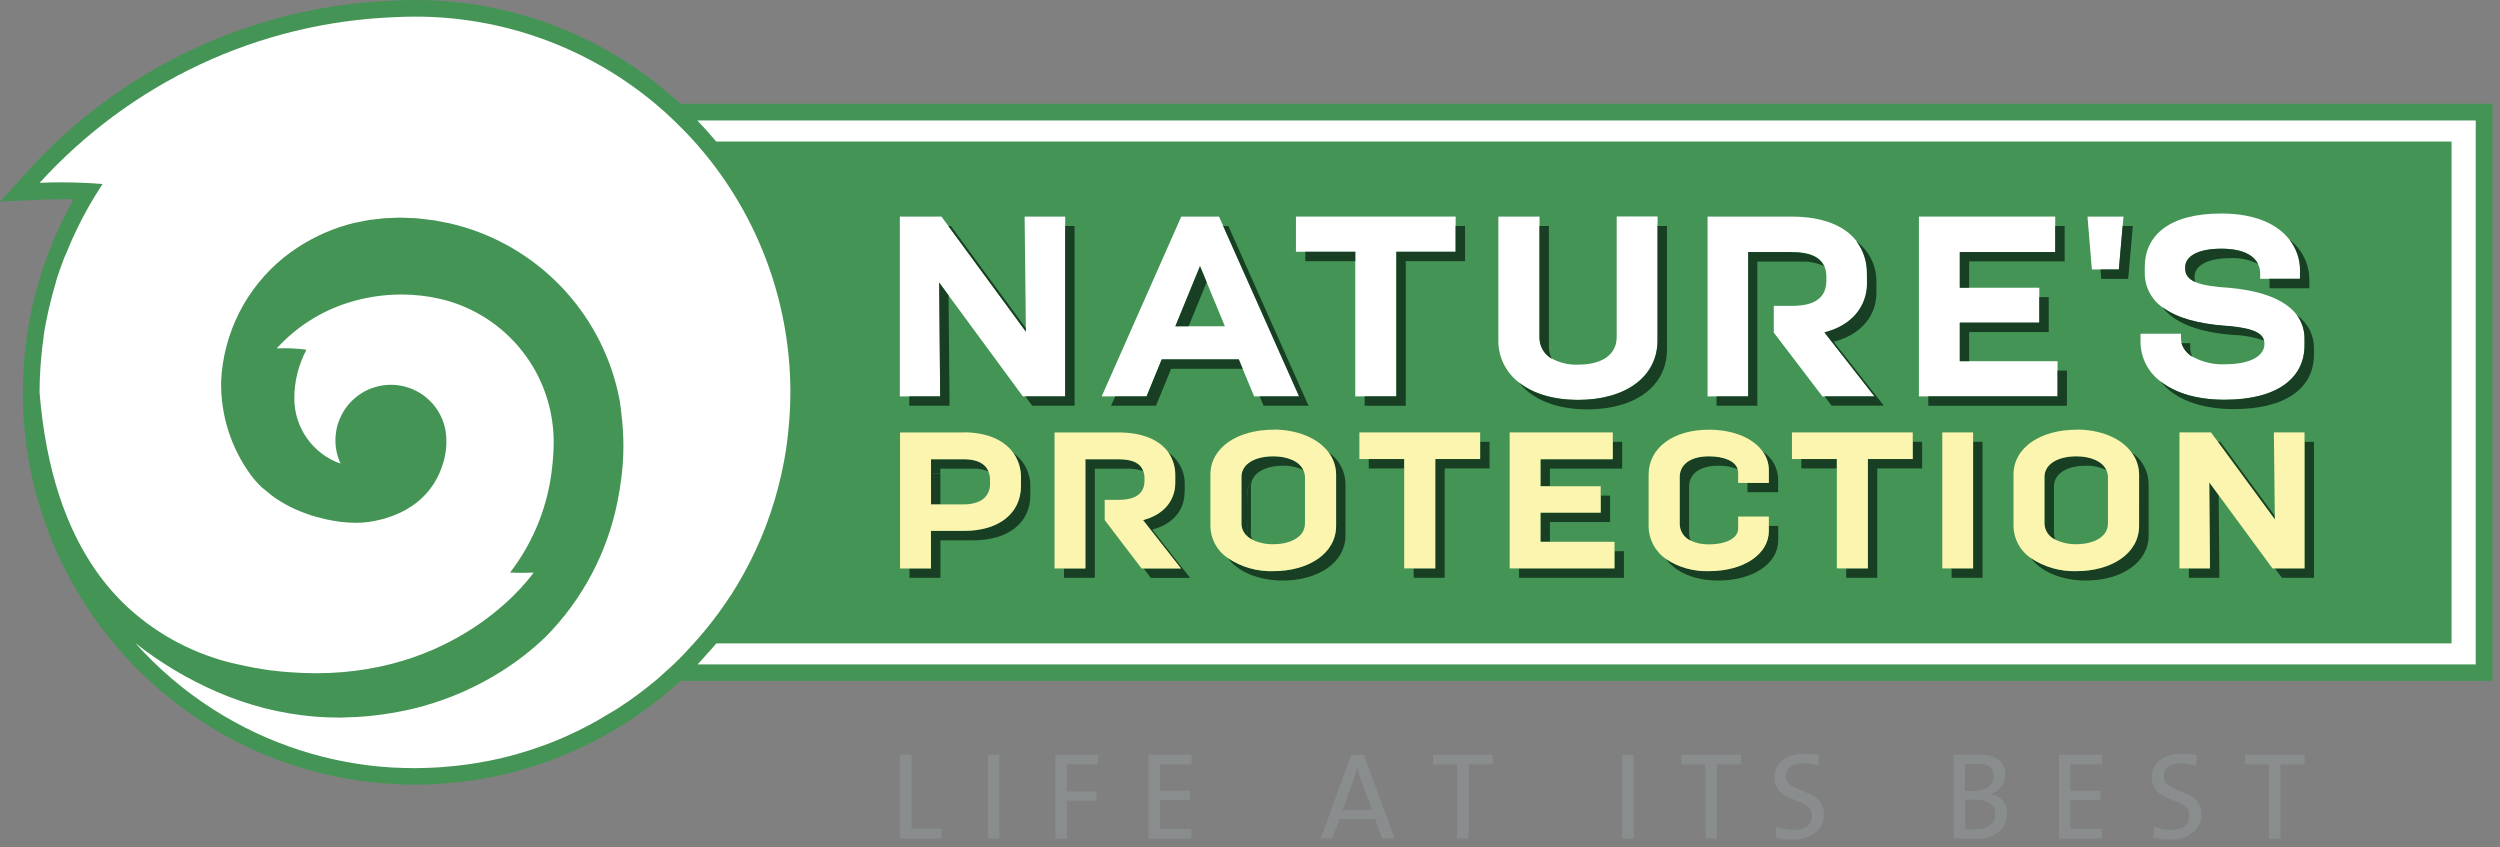 <svg xmlns="http://www.w3.org/2000/svg" fill="none" viewBox="0 0 236 80" height="80" width="236">
<rect x="0" y="0" width="236" height="80" fill="#808080" stroke="none"/>
<g clip-path="url(#clip0_202_4801)">
<path fill="#449555" d="M233.715 9.794H64.22C57.4 3.491 48.455 -0.007 39.171 1.02882e-05H39.124C38.501 1.02882e-05 37.857 0.017 37.207 0.053C30.645 0.294 24.198 1.848 18.248 4.624C12.297 7.4 6.963 11.342 2.561 16.216L0 19.031L3.802 18.852C4.465 18.818 5.129 18.805 5.812 18.805C6.187 18.805 6.562 18.805 6.94 18.805C6.86 18.941 6.797 19.087 6.721 19.223C6.565 19.509 6.419 19.797 6.27 20.083C6 20.596 5.747 21.117 5.51 21.646C5.334 22.021 5.178 22.396 5.003 22.778C4.876 23.08 4.76 23.389 4.641 23.697C4.498 24.062 4.362 24.434 4.233 24.806C4.13 25.098 4.027 25.39 3.934 25.689C3.788 26.145 3.652 26.602 3.526 27.063C3.463 27.282 3.397 27.491 3.341 27.71C3.168 28.374 3.013 29.05 2.876 29.738C2.836 29.944 2.803 30.153 2.767 30.358C2.67 30.869 2.587 31.384 2.515 31.902C2.481 32.144 2.451 32.39 2.422 32.635C2.362 33.143 2.312 33.657 2.272 34.172C2.256 34.394 2.236 34.61 2.223 34.836C2.179 35.563 2.153 36.289 2.153 37.026V37.136C2.168 46.219 5.533 54.978 11.604 61.732L11.654 61.789C12.156 62.344 12.672 62.883 13.203 63.405C13.346 63.548 13.492 63.684 13.641 63.823C14.022 64.189 14.414 64.547 14.809 64.892C14.931 65.002 15.047 65.118 15.17 65.224C15.293 65.33 15.339 65.353 15.425 65.423C15.953 65.868 16.497 66.306 17.051 66.721L17.698 67.179C18.103 67.471 18.511 67.753 18.929 68.025C19.174 68.189 19.423 68.348 19.675 68.503C20.249 68.862 20.829 69.207 21.42 69.532C21.549 69.602 21.679 69.665 21.808 69.738C22.405 70.07 23.012 70.352 23.623 70.637L23.895 70.777C24.021 70.83 24.147 70.879 24.273 70.936C24.644 71.099 25.022 71.268 25.397 71.407L25.928 71.616C26.416 71.802 26.923 71.981 27.411 72.147L27.633 72.224C30.415 73.139 33.296 73.72 36.215 73.953C37.184 74.032 38.159 74.072 39.128 74.072H39.171C39.894 74.072 40.614 74.046 41.327 74.006L41.99 73.953C42.481 73.916 42.986 73.87 43.463 73.813C43.722 73.784 43.984 73.75 44.243 73.714C44.694 73.654 45.142 73.578 45.59 73.501C45.858 73.455 46.127 73.412 46.389 73.359C46.854 73.266 47.318 73.156 47.779 73.05C48.24 72.944 48.745 72.808 49.216 72.672C49.564 72.576 49.909 72.479 50.251 72.373C50.659 72.244 51.06 72.104 51.461 71.958L52.095 71.736C52.54 71.57 52.984 71.404 53.422 71.208L53.754 71.062C57.606 69.412 61.149 67.117 64.23 64.275H235.29V9.794H233.715Z"></path>
<path fill="white" d="M91.557 11.371H65.824C66.441 12.011 67.038 12.672 67.609 13.362H231.428V60.737H67.622C67.324 61.095 67.008 61.437 66.7 61.785L66.491 62.018C66.279 62.25 66.07 62.489 65.854 62.718H233.71V11.371H91.557Z"></path>
<path fill="white" d="M88.874 20.445H84.945V37.418H85.834H88.751L88.658 26.674L89.543 27.882L96.556 37.418H96.788H100.553V21.334V20.445H96.725L96.842 30.982L96.845 31.308L89.523 21.334L88.874 20.445Z"></path>
<path fill="white" d="M115.076 20.448H111.511L104 37.418H108.236L109.666 33.926H116.938L117.306 34.812L118.391 37.418H122.634L115.469 21.334L115.076 20.448ZM113.282 25.124L113.909 26.645L115.631 30.8H110.957L113.282 25.124Z"></path>
<path fill="white" d="M127.937 37.418H128.823H131.816V23.767H137.412V21.334V20.445H122.338V23.767H123.224H127.937V24.653V37.418Z"></path>
<path fill="white" d="M145.325 20.448H141.444V32.131C141.436 32.902 141.608 33.664 141.948 34.355C142.288 35.047 142.786 35.649 143.401 36.114C144.728 37.152 146.642 37.743 148.961 37.743C153.466 37.743 156.472 35.563 156.472 32.117V20.435H152.616V31.802C152.616 33.502 151.214 34.424 148.968 34.424C148.108 34.457 147.254 34.26 146.496 33.853C146.133 33.65 145.833 33.352 145.628 32.99C145.422 32.629 145.321 32.218 145.332 31.802V20.448H145.325Z"></path>
<path fill="white" d="M176.243 26.727V25.855C176.274 24.736 175.923 23.64 175.247 22.748C174.086 21.258 171.97 20.448 169.156 20.448H161.195V37.418H165.047V23.794H169.167C170.756 23.794 171.79 24.195 172.209 25.098C172.348 25.428 172.417 25.785 172.411 26.143V26.475C172.411 28.135 171.273 28.875 169.167 28.875H167.445V31.397L172.046 37.434H176.965L172.245 31.397C174.856 30.733 176.266 28.925 176.266 26.751"></path>
<path fill="white" d="M194.013 23.793V21.334V20.445H181.145V37.418H182.03H194.232V34.982V34.096H185.885H185.003V30.458H192.51V28.048V27.162H185.885H185.003V23.793H194.013Z"></path>
<path fill="white" d="M200.021 25.44L200.379 21.334L200.459 20.445H197.059L197.473 25.44H198.286H200.021Z"></path>
<path fill="white" d="M202.066 31.503V32.28C202.069 33.005 202.241 33.719 202.569 34.366C202.896 35.013 203.371 35.574 203.954 36.004C205.308 37.073 207.338 37.736 209.988 37.736C215.008 37.736 217.548 35.672 217.548 32.592V32.011C217.562 31.207 217.316 30.42 216.845 29.768C215.594 28.055 212.894 27.378 210.357 27.162C209.099 27.083 207.984 26.953 207.231 26.618C206.647 26.356 206.283 25.974 206.283 25.37V25.224C206.283 24.252 207.374 23.478 209.7 23.478C211.69 23.478 212.752 24.099 213.153 24.919C213.292 25.193 213.363 25.497 213.359 25.805V26.316H217.114V25.513C217.118 24.463 216.767 23.443 216.118 22.619C214.997 21.162 212.894 20.156 209.683 20.156C204.69 20.156 202.465 22.293 202.465 25.201V25.685C202.448 26.332 202.59 26.973 202.88 27.552C203.169 28.131 203.596 28.63 204.124 29.004C205.523 30.066 207.633 30.558 209.789 30.74C211.946 30.923 213.521 31.198 213.727 32.147C213.745 32.206 213.757 32.266 213.763 32.327V32.473C213.763 33.588 212.48 34.388 210.005 34.388C208.954 34.431 207.911 34.185 206.99 33.677C206.488 33.4 206.113 32.938 205.944 32.39C205.909 32.267 205.891 32.139 205.888 32.011V31.503H202.066Z"></path>
<path fill="white" d="M68.971 56.23C69.864 54.841 70.661 53.393 71.356 51.895C72.051 50.39 72.639 48.837 73.114 47.248L73.154 47.119C73.359 46.416 73.545 45.699 73.714 44.975C73.738 44.856 73.767 44.736 73.794 44.617C73.963 43.85 74.109 43.073 74.225 42.293C74.225 42.224 74.225 42.154 74.252 42.088C74.348 41.391 74.428 40.69 74.481 39.983C74.501 39.788 74.517 39.592 74.527 39.396C74.58 38.619 74.613 37.833 74.613 37.039C74.611 28.298 71.382 19.865 65.547 13.359C64.93 12.672 64.28 12.015 63.613 11.367C63.334 11.102 63.056 10.836 62.767 10.577C62.479 10.319 62.167 10.046 61.858 9.791C55.494 4.469 47.46 1.558 39.165 1.57H39.115C38.508 1.57 37.901 1.59 37.294 1.62C30.901 1.86 24.623 3.386 18.833 6.107C13.121 8.798 7.993 12.587 3.742 17.259C4.443 17.227 5.138 17.212 5.826 17.212C6.519 17.212 7.209 17.229 7.902 17.259C8.493 17.285 9.083 17.322 9.684 17.371C9.246 18.035 8.838 18.699 8.44 19.386C8.393 19.472 8.34 19.559 8.294 19.645C7.515 21.029 6.83 22.464 6.244 23.939L6.064 24.328C5.779 25.071 5.511 25.821 5.282 26.585V26.618C5.059 27.348 4.864 28.091 4.688 28.842L4.568 29.346C4.399 30.116 4.237 30.893 4.127 31.669C4.126 31.688 4.126 31.707 4.127 31.726C4.014 32.486 3.931 33.249 3.868 34.023C3.852 34.222 3.835 34.421 3.822 34.617C3.769 35.413 3.732 36.216 3.732 37.026C4.339 44.497 6.303 49.924 9.04 53.847C9.954 55.163 11.012 56.373 12.195 57.454C15.044 60.031 18.509 61.828 22.256 62.672C22.86 62.814 23.467 62.937 24.074 63.047L24.23 63.073C24.665 63.153 25.099 63.219 25.537 63.279L25.677 63.299H25.716C26.187 63.355 26.658 63.408 27.136 63.442C28.056 63.517 28.946 63.554 29.806 63.554C43.912 63.554 50.374 54.049 50.374 54.049C50.042 54.066 49.674 54.072 49.325 54.072C48.977 54.072 48.539 54.072 48.151 54.049C50.388 51.143 51.766 47.669 52.132 44.019C52.218 43.261 52.264 42.499 52.268 41.736C52.27 38.613 51.219 35.581 49.286 33.13C47.352 30.678 44.649 28.951 41.613 28.228C40.396 27.944 39.15 27.801 37.901 27.803C36.194 27.802 34.497 28.061 32.868 28.573C30.278 29.39 27.95 30.878 26.121 32.887C26.353 32.887 26.589 32.871 26.824 32.871C27.529 32.872 28.233 32.92 28.931 33.014C28.176 34.43 27.782 36.011 27.783 37.617C27.784 38.968 28.205 40.286 28.987 41.388C29.769 42.489 30.874 43.321 32.148 43.767C31.835 43.089 31.67 42.352 31.665 41.605C31.659 40.858 31.813 40.119 32.117 39.436C32.42 38.754 32.866 38.144 33.424 37.648C33.982 37.152 34.64 36.781 35.353 36.56C36.066 36.339 36.818 36.273 37.559 36.367C38.299 36.461 39.011 36.712 39.647 37.103C40.283 37.494 40.828 38.017 41.245 38.636C41.663 39.256 41.943 39.957 42.067 40.694C42.225 41.769 42.125 42.867 41.775 43.896C40.614 47.494 37.493 48.875 34.809 49.273C34.406 49.329 33.999 49.355 33.592 49.353H33.575C33.147 49.351 32.72 49.325 32.294 49.276C32.165 49.276 32.029 49.237 31.896 49.22C31.565 49.174 31.233 49.124 30.901 49.051C30.722 49.014 30.546 48.968 30.367 48.921C30.055 48.848 29.747 48.765 29.438 48.669C29.242 48.606 29.053 48.536 28.854 48.467C28.556 48.36 28.261 48.238 27.962 48.111C27.77 48.025 27.574 47.939 27.385 47.839C27.093 47.693 26.811 47.534 26.529 47.361C26.353 47.255 26.174 47.149 25.998 47.029C25.707 46.824 25.426 46.602 25.159 46.366C25.023 46.253 24.877 46.147 24.744 46.034C24.354 45.67 23.998 45.271 23.679 44.842C21.802 42.278 20.816 39.169 20.873 35.991C20.978 33.736 21.56 31.528 22.58 29.515C23.6 27.501 25.035 25.726 26.791 24.308C28.386 23.035 30.195 22.055 32.132 21.414C32.59 21.261 33.057 21.135 33.529 21.022C33.694 20.982 33.86 20.959 34.043 20.923C34.345 20.863 34.647 20.797 34.955 20.75C35.144 20.72 35.34 20.707 35.529 20.687C35.821 20.654 36.113 20.614 36.405 20.594C36.604 20.594 36.803 20.594 36.998 20.574C37.194 20.554 37.493 20.548 37.742 20.548H37.861C38.136 20.548 38.415 20.567 38.69 20.581C38.966 20.594 39.151 20.581 39.374 20.611C39.666 20.634 39.954 20.674 40.246 20.71C40.458 20.737 40.671 20.753 40.88 20.787C41.211 20.836 41.513 20.899 41.828 20.962C42.004 20.999 42.187 21.026 42.359 21.062C42.847 21.175 43.331 21.301 43.806 21.44C47.5 22.555 50.819 24.658 53.406 27.523C55.991 30.389 57.745 33.906 58.478 37.697C58.571 38.181 58.614 38.666 58.67 39.15C58.909 41.096 58.909 43.063 58.67 45.008C58.574 45.808 58.445 46.598 58.282 47.388C57.313 52.213 54.95 56.648 51.485 60.143C50.207 61.365 48.807 62.453 47.309 63.392C45.038 64.822 42.573 65.917 39.991 66.644C39.231 66.86 38.465 67.033 37.692 67.182C37.459 67.229 37.224 67.265 36.992 67.305C36.434 67.401 35.871 67.481 35.313 67.544C35.058 67.574 34.802 67.6 34.547 67.62C33.93 67.677 33.31 67.71 32.693 67.72C32.523 67.72 32.361 67.74 32.178 67.74H32.032C31.25 67.74 30.47 67.71 29.687 67.647C26.521 67.377 23.421 66.592 20.508 65.323C17.741 64.126 15.142 62.573 12.775 60.704C13.841 61.895 14.984 63.014 16.199 64.052C17.453 65.128 18.783 66.111 20.18 66.993C20.182 66.997 20.184 67 20.188 67.003C20.191 67.006 20.195 67.008 20.2 67.01C25.288 70.246 31.121 72.123 37.141 72.463H37.3C37.907 72.496 38.514 72.512 39.125 72.512H39.171C39.885 72.512 40.591 72.483 41.298 72.443C41.503 72.443 41.709 72.409 41.915 72.396C42.422 72.356 42.93 72.31 43.424 72.25L44.087 72.167C44.628 72.091 45.166 72.005 45.696 71.902C45.846 71.879 45.992 71.855 46.134 71.825C46.822 71.69 47.502 71.534 48.175 71.357L48.413 71.291C49.004 71.128 49.584 70.959 50.158 70.77C50.317 70.717 50.49 70.664 50.636 70.607C51.16 70.428 51.678 70.238 52.188 70.037L52.583 69.88C53.877 69.342 55.137 68.727 56.358 68.038L56.478 67.969C57.048 67.637 57.606 67.305 58.156 66.973L58.372 66.837C59.581 66.053 60.742 65.198 61.848 64.275C62.154 64.022 62.446 63.754 62.741 63.485C63.036 63.216 63.325 62.967 63.61 62.698C64.273 62.064 64.904 61.401 65.517 60.707C66.786 59.305 67.94 57.804 68.967 56.216L68.971 56.23Z"></path>
<path fill="#183F23" d="M88.752 37.418H85.836V38.304H89.641L89.544 27.883L88.659 26.674L88.752 37.418Z"></path>
<path fill="#183F23" d="M96.789 37.418L97.446 38.304H101.44V21.334H100.554V37.418H96.789Z"></path>
<path fill="#183F23" d="M96.842 30.982L89.763 21.334H89.523L96.845 31.308L96.842 30.982Z"></path>
<path fill="#183F23" d="M109.67 33.926L108.24 37.418H105.278L104.883 38.304H109.125L110.555 34.812H117.309L116.938 33.926H109.67Z"></path>
<path fill="#183F23" d="M110.955 30.797H112.206L113.911 26.641L113.28 25.125L110.955 30.797Z"></path>
<path fill="#183F23" d="M118.909 37.418L119.284 38.304H123.526L115.956 21.334H115.469L122.637 37.418H118.909Z"></path>
<path fill="#183F23" d="M131.817 23.767V37.418H128.824V38.304H132.703V24.653H138.299V21.334H137.409V23.767H131.817Z"></path>
<path fill="#183F23" d="M127.939 23.767H123.225V24.656H127.939V23.767Z"></path>
<path fill="#183F23" d="M148.962 37.756C146.64 37.756 144.726 37.166 143.402 36.123C144.656 37.713 146.935 38.646 149.844 38.646C154.352 38.646 157.361 36.462 157.361 33.004V21.334H156.472V32.131C156.472 35.576 153.466 37.756 148.962 37.756Z"></path>
<path fill="#183F23" d="M146.49 33.853C146.301 33.496 146.207 33.096 146.214 32.692V21.334H145.325V31.816C145.313 32.231 145.416 32.642 145.621 33.004C145.826 33.365 146.127 33.664 146.49 33.867"></path>
<path fill="#183F23" d="M176.243 26.727C176.243 28.908 174.833 30.71 172.223 31.374L176.943 37.411H172.239L172.903 38.297H177.835L173.108 32.263C175.725 31.58 177.135 29.787 177.135 27.617V26.744C177.164 25.976 177.006 25.213 176.676 24.519C176.345 23.826 175.852 23.223 175.238 22.761C175.913 23.653 176.264 24.749 176.233 25.868L176.243 26.727Z"></path>
<path fill="#183F23" d="M169.145 23.794H165.025V37.418H162.039V38.304H165.89V24.696H170.011C170.753 24.663 171.494 24.807 172.17 25.114C171.752 24.212 170.718 23.81 169.128 23.81"></path>
<path fill="#183F23" d="M182.031 37.418V38.304H195.118V34.982H194.233V37.418H182.031Z"></path>
<path fill="#183F23" d="M185.004 30.458V34.095H185.887V31.347H193.4V28.048H192.511V30.458H185.004Z"></path>
<path fill="#183F23" d="M185.004 23.794V27.162H185.887V24.676H194.903V21.334H194.014V23.794H185.004Z"></path>
<path fill="#183F23" d="M198.285 25.44L198.361 26.329H200.902L201.34 21.334H200.378L200.02 25.44H198.285Z"></path>
<path fill="#183F23" d="M217.549 32.592C217.549 35.672 215.008 37.736 209.989 37.736C207.335 37.736 205.308 37.073 203.955 36.004C205.199 37.587 207.557 38.619 210.874 38.619C215.894 38.619 218.438 36.558 218.438 33.481V32.901C218.447 32.288 218.307 31.683 218.03 31.137C217.752 30.591 217.346 30.121 216.846 29.768C217.316 30.42 217.563 31.207 217.549 32.011V32.592Z"></path>
<path fill="#183F23" d="M209.701 23.478C207.378 23.478 206.283 24.255 206.283 25.224V25.37C206.283 25.974 206.648 26.366 207.232 26.618C207.195 26.501 207.174 26.379 207.169 26.256V26.11C207.169 25.141 208.257 24.367 210.586 24.367C211.475 24.323 212.361 24.513 213.154 24.919C212.752 24.099 211.704 23.478 209.701 23.478Z"></path>
<path fill="#183F23" d="M206.977 33.677C206.838 33.441 206.761 33.174 206.754 32.901V32.39H205.928C206.096 32.939 206.472 33.401 206.977 33.677Z"></path>
<path fill="#183F23" d="M209.801 30.727C207.648 30.544 205.535 30.063 204.135 28.991C205.389 30.684 208.006 31.387 210.683 31.613C211.715 31.633 212.736 31.813 213.712 32.147C213.523 31.201 211.941 30.863 209.801 30.727Z"></path>
<path fill="#183F23" d="M217.115 26.316H214.209C214.231 26.441 214.243 26.567 214.245 26.694V27.215H218.001V26.419C218.005 25.687 217.839 24.963 217.515 24.307C217.192 23.65 216.72 23.078 216.137 22.635C216.785 23.461 217.136 24.482 217.132 25.533L217.115 26.316Z"></path>
<path fill="#183F23" d="M88.074 44.703H88.767V44.242H91.869C92.361 44.225 92.851 44.313 93.306 44.501C93.001 43.74 92.201 43.352 90.984 43.352H87.885V47.624H88.077L88.074 44.703Z"></path>
<path fill="#183F23" d="M95.651 42.761C96.132 43.439 96.386 44.253 96.373 45.085V45.875C96.373 48.457 94.304 50.116 90.987 50.116H87.888V53.658H85.857V54.544H88.777V51.006H91.875C95.193 51.006 97.263 49.346 97.263 46.751V45.964C97.279 45.34 97.14 44.721 96.86 44.162C96.581 43.603 96.167 43.122 95.657 42.761"></path>
<path fill="#183F23" d="M88.771 44.7H88.074V47.623H88.771V44.7Z"></path>
<path fill="#183F23" d="M105.584 43.352H102.468V53.661H100.441V54.547H103.351V44.242H106.473C106.961 44.228 107.447 44.307 107.906 44.474C107.634 43.704 106.837 43.359 105.564 43.359"></path>
<path fill="#183F23" d="M111.836 46.465V45.801C111.858 45.195 111.727 44.592 111.454 44.05C111.181 43.508 110.774 43.044 110.273 42.702C110.722 43.351 110.954 44.126 110.936 44.915V45.579C110.936 47.239 109.875 48.59 107.895 49.104L111.47 53.671H107.971L108.634 54.557H112.35L108.78 49.99C110.771 49.476 111.822 48.118 111.822 46.469"></path>
<path fill="#183F23" d="M125.402 42.692C125.871 43.302 126.126 44.049 126.128 44.819V49.642C126.128 52.297 123.474 53.916 120.203 53.916C118.671 53.965 117.162 53.53 115.891 52.672C116.886 53.999 118.834 54.803 121.093 54.803C124.353 54.803 127.014 53.17 127.014 50.531V45.705C127.011 45.109 126.863 44.523 126.582 43.998C126.301 43.473 125.896 43.024 125.402 42.692Z"></path>
<path fill="#183F23" d="M117.771 46.678C117.746 46.421 117.776 46.163 117.856 45.918C117.936 45.674 118.067 45.449 118.239 45.257C118.63 44.411 119.748 43.963 121.092 43.963C121.766 43.945 122.435 44.09 123.042 44.384C122.664 43.531 121.543 43.077 120.202 43.077C118.544 43.077 117.197 43.74 117.197 45.038V49.422C117.196 49.661 117.248 49.898 117.35 50.114C117.453 50.33 117.602 50.52 117.788 50.67C117.788 50.627 117.788 50.594 117.788 50.551C117.804 49.26 117.831 47.965 117.788 46.678"></path>
<path fill="#183F23" d="M118.086 50.312V45.924C118.089 45.695 118.141 45.468 118.239 45.261C118.066 45.452 117.936 45.677 117.855 45.922C117.775 46.166 117.745 46.425 117.77 46.681C117.82 47.969 117.794 49.263 117.77 50.554C117.77 50.597 117.77 50.63 117.77 50.674C117.906 50.788 118.054 50.886 118.211 50.966C118.117 50.757 118.067 50.531 118.065 50.302"></path>
<path fill="#183F23" d="M132.558 43.332H129.211V44.222H132.558V43.332Z"></path>
<path fill="#183F23" d="M135.492 43.332V53.657H133.449V54.544H136.378V44.221H140.612V41.706H139.726V43.332H135.492Z"></path>
<path fill="#183F23" d="M145.424 48.394V51.145H146.313V49.28H151.992V46.787H151.106V48.394H145.424Z"></path>
<path fill="#183F23" d="M145.424 43.352V45.901H146.313V44.238H153.133V41.706H152.248V43.352H145.424Z"></path>
<path fill="#183F23" d="M152.411 53.657H143.398V54.544H153.297V52.034H152.411V53.657Z"></path>
<path fill="#183F23" d="M161.315 53.916C159.68 53.916 158.276 53.508 157.271 52.778C158.22 54.046 159.995 54.802 162.197 54.802C165.514 54.802 167.864 53.19 167.864 51.006V49.648H166.978V50.116C166.978 52.297 164.629 53.913 161.315 53.913"></path>
<path fill="#183F23" d="M161.313 43.077C159.678 43.077 158.563 43.773 158.563 45.038V49.422C158.557 49.764 158.652 50.1 158.837 50.387C159.022 50.674 159.288 50.9 159.601 51.035C159.501 50.807 159.449 50.561 159.449 50.312V45.924C159.449 44.66 160.566 43.963 162.195 43.963C162.824 43.944 163.45 44.057 164.033 44.295C163.837 43.548 162.789 43.073 161.313 43.073"></path>
<path fill="#183F23" d="M166.399 42.619C166.772 43.117 166.977 43.722 166.983 44.344V45.589H164.963V46.465H167.855V45.221C167.842 44.698 167.701 44.187 167.445 43.732C167.189 43.277 166.825 42.891 166.386 42.609"></path>
<path fill="#183F23" d="M176.325 43.332V53.657H174.285V54.544H177.215V44.221H181.451V41.706H180.565V43.332H176.325Z"></path>
<path fill="#183F23" d="M173.395 43.332H170.045V44.222H173.395V43.332Z"></path>
<path fill="#183F23" d="M186.261 53.657H184.23V54.544H187.15V41.706H186.261V53.657Z"></path>
<path fill="#183F23" d="M201.935 49.642C201.935 52.297 199.282 53.916 196.014 53.916C194.481 53.962 192.973 53.526 191.701 52.668C192.696 53.996 194.65 54.803 196.906 54.803C200.171 54.803 202.831 53.17 202.831 50.531V45.705C202.828 45.109 202.678 44.522 202.396 43.997C202.114 43.472 201.708 43.023 201.213 42.692C201.684 43.301 201.941 44.049 201.942 44.819L201.935 49.642Z"></path>
<path fill="#183F23" d="M193.893 45.928C193.893 44.643 195.22 43.963 196.899 43.963C197.573 43.946 198.242 44.09 198.849 44.384C198.471 43.531 197.353 43.077 196.016 43.077C194.357 43.077 193.004 43.74 193.004 45.038V49.422C193.009 49.752 193.111 50.073 193.295 50.346C193.479 50.62 193.739 50.834 194.042 50.962C193.946 50.754 193.895 50.528 193.893 50.299V45.928Z"></path>
<path fill="#183F23" d="M217.548 53.657H214.758L215.411 54.544H218.437V41.706H217.548V53.657Z"></path>
<path fill="#183F23" d="M214.742 48.712L209.599 41.706H209.367L214.748 49.037L214.742 48.712Z"></path>
<path fill="#183F23" d="M208.623 53.657H206.629V54.544H209.511L209.442 46.741L208.556 45.533L208.623 53.657Z"></path>
<path fill="#FCF5AF" d="M90.986 40.823H84.965V53.661H87.881V50.116H90.986C94.303 50.116 96.38 48.457 96.38 45.861V45.075C96.391 44.243 96.138 43.429 95.656 42.751C94.784 41.53 93.159 40.813 90.986 40.813M93.461 45.635C93.484 46.018 93.381 46.398 93.167 46.716C92.954 47.035 92.643 47.274 92.279 47.398C91.865 47.55 91.427 47.623 90.986 47.614H87.888V43.352H90.986C92.206 43.352 93.006 43.74 93.308 44.5C93.41 44.753 93.461 45.024 93.457 45.297L93.461 45.635Z"></path>
<path fill="#FCF5AF" d="M110.947 45.569V44.905C110.963 44.116 110.731 43.342 110.284 42.692C109.424 41.487 107.789 40.823 105.583 40.823H99.549V53.661H102.462V43.352H105.583C106.857 43.352 107.653 43.684 107.925 44.467C108.002 44.68 108.042 44.905 108.041 45.131V45.37C108.041 46.615 107.178 47.185 105.583 47.185H104.283V49.094L107.762 53.661H111.488L107.905 49.094C109.896 48.579 110.947 47.225 110.947 45.569Z"></path>
<path fill="#FCF5AF" d="M120.203 40.564C116.925 40.564 114.262 42.177 114.262 44.819V49.642C114.266 50.241 114.417 50.831 114.701 51.359C114.984 51.887 115.393 52.337 115.89 52.672C117.162 53.53 118.67 53.965 120.203 53.916C123.47 53.916 126.128 52.283 126.128 49.642V44.806C126.125 44.036 125.87 43.289 125.401 42.678C124.406 41.351 122.459 40.551 120.203 40.551M123.189 49.409C123.19 49.641 123.141 49.87 123.045 50.08C122.949 50.291 122.807 50.477 122.631 50.627C122.091 51.115 121.205 51.374 120.197 51.374C119.515 51.39 118.84 51.245 118.226 50.949C118.068 50.869 117.92 50.771 117.785 50.657C117.598 50.508 117.448 50.318 117.345 50.101C117.242 49.885 117.189 49.649 117.191 49.409V45.038C117.191 43.754 118.518 43.077 120.197 43.077C121.523 43.077 122.658 43.532 123.036 44.384C123.135 44.592 123.187 44.818 123.189 45.048V49.409Z"></path>
<path fill="#FCF5AF" d="M128.326 43.332H129.212H132.556V44.222V53.657H133.448H135.492V43.332H139.725V41.706V40.82H128.326V43.332Z"></path>
<path fill="#FCF5AF" d="M145.423 51.145V48.394H151.106V46.787V45.901H146.312H145.423V43.352H152.247V41.706V40.82H142.514V53.657H143.396H152.409V52.035V51.145H146.312H145.423Z"></path>
<path fill="#FCF5AF" d="M161.315 40.564C158.015 40.564 155.629 42.224 155.629 44.819V49.642C155.627 50.26 155.777 50.87 156.066 51.417C156.356 51.964 156.775 52.432 157.288 52.778C158.48 53.566 159.887 53.964 161.315 53.916C164.633 53.916 166.978 52.3 166.978 50.12V48.762H164.081V49.9C164.081 50.797 162.96 51.387 161.315 51.387C160.725 51.402 160.139 51.282 159.604 51.035C159.29 50.9 159.024 50.674 158.839 50.387C158.654 50.1 158.559 49.764 158.565 49.422V45.038C158.565 43.774 159.68 43.077 161.315 43.077C162.791 43.077 163.839 43.551 164.035 44.298C164.064 44.384 164.08 44.473 164.081 44.563V45.589H166.978V44.344C166.971 43.722 166.767 43.117 166.394 42.619C165.511 41.377 163.664 40.564 161.315 40.564Z"></path>
<path fill="#FCF5AF" d="M169.16 43.332H170.05H173.397V44.222V53.657H174.285H176.326V43.332H180.562V41.706V40.82H169.16V43.332Z"></path>
<path fill="#FCF5AF" d="M183.352 53.657H184.23H186.261V41.706V40.82H183.352V53.657Z"></path>
<path fill="#FCF5AF" d="M196.012 40.564C192.728 40.564 190.074 42.177 190.074 44.819V49.642C190.079 50.24 190.228 50.828 190.511 51.356C190.792 51.884 191.198 52.336 191.693 52.672C192.966 53.526 194.474 53.961 196.005 53.916C199.27 53.916 201.927 52.283 201.927 49.642V44.806C201.925 44.036 201.668 43.288 201.197 42.678C200.202 41.331 198.258 40.551 196.005 40.551M198.991 49.409C198.991 50.684 197.664 51.358 196.045 51.371H196.005C195.324 51.387 194.649 51.241 194.035 50.946C193.731 50.817 193.472 50.603 193.288 50.33C193.103 50.056 193.002 49.736 192.996 49.406V45.038C192.996 43.754 194.34 43.077 196.005 43.077C197.332 43.077 198.464 43.532 198.842 44.384C198.85 44.398 198.857 44.413 198.861 44.428C198.946 44.62 198.99 44.828 198.991 45.038V49.409Z"></path>
<path fill="#FCF5AF" d="M214.656 40.82L214.742 48.712L214.748 49.034L209.368 41.706L208.718 40.82H205.742V53.657H206.628H208.622L208.555 45.533L209.441 46.741L214.523 53.657H214.758H217.548V41.706V40.82H214.656Z"></path>
<path fill="#8A8D8E" d="M84.977 79.15V71.261H86.055V78.231H88.885V79.15H84.977Z" clip-rule="evenodd" fill-rule="evenodd"></path>
<path fill="#8A8D8E" d="M94.334 71.261H93.266V79.15H94.334V71.261Z"></path>
<path fill="#8A8D8E" d="M100.707 72.15V74.709H103.497V75.576H100.707V79.15H99.633V71.261H103.649V72.15H100.707Z" clip-rule="evenodd" fill-rule="evenodd"></path>
<path fill="#8A8D8E" d="M108.42 79.15V71.261H112.471V72.15H109.495V74.65H112.331V75.516H109.495V78.251H112.471V79.15H108.42Z" clip-rule="evenodd" fill-rule="evenodd"></path>
<path fill="#8A8D8E" d="M130.463 79.153L129.8 77.305H126.449L125.785 79.153H124.688L127.564 71.264H128.755L131.65 79.153H130.463ZM128.472 73.634C128.333 73.25 128.222 72.856 128.141 72.456H128.114C128.023 72.861 127.901 73.259 127.752 73.647L126.738 76.452H129.518L128.472 73.634Z" clip-rule="evenodd" fill-rule="evenodd"></path>
<path fill="#8A8D8E" d="M138.631 72.16V79.15H137.56V72.16H135.287V71.261H140.91V72.16H138.631Z" clip-rule="evenodd" fill-rule="evenodd"></path>
<path fill="#8A8D8E" d="M154.216 71.261H153.141V79.15H154.216V71.261Z"></path>
<path fill="#8A8D8E" d="M162.07 72.16V79.15H160.995V72.16H158.723V71.261H164.349V72.16H162.07Z" clip-rule="evenodd" fill-rule="evenodd"></path>
<path fill="#8A8D8E" d="M169.23 79.257C168.695 79.26 168.161 79.198 167.641 79.07L167.697 78.042C168.22 78.227 168.769 78.326 169.323 78.337C170.268 78.337 171.054 77.949 171.054 76.98C171.054 75.201 167.508 75.904 167.508 73.389C167.508 72.094 168.533 71.158 170.305 71.158C170.783 71.158 171.261 71.205 171.731 71.298L171.671 72.257C171.209 72.122 170.73 72.051 170.248 72.044C169.173 72.044 168.613 72.536 168.613 73.276C168.613 74.982 172.179 74.361 172.179 76.827C172.179 78.241 171.064 79.257 169.23 79.257Z" clip-rule="evenodd" fill-rule="evenodd"></path>
<path fill="#8A8D8E" d="M186.412 79.187C185.944 79.187 185.178 79.163 184.422 79.153V71.264C184.996 71.264 185.795 71.225 186.744 71.225C188.476 71.225 189.302 71.942 189.302 73.123C189.294 73.54 189.152 73.944 188.897 74.274C188.642 74.604 188.287 74.843 187.885 74.955V74.978C188.328 75.027 188.737 75.24 189.032 75.576C189.326 75.911 189.483 76.344 189.474 76.79C189.474 77.737 188.89 79.187 186.426 79.187M186.558 72.094C186.197 72.094 185.812 72.094 185.493 72.117V74.676C185.716 74.676 185.925 74.676 186.21 74.676C187.504 74.676 188.2 74.162 188.2 73.296C188.2 72.592 187.842 72.094 186.568 72.094M186.237 75.483C186.1 75.483 185.689 75.483 185.503 75.483V78.241C185.833 78.284 186.166 78.303 186.499 78.297C187.779 78.297 188.356 77.68 188.356 76.814C188.356 75.798 187.444 75.469 186.227 75.469" clip-rule="evenodd" fill-rule="evenodd"></path>
<path fill="#8A8D8E" d="M194.371 79.15V71.261H198.428V72.15H195.446V74.65H198.286V75.516H195.446V78.251H198.428V79.15H194.371Z" clip-rule="evenodd" fill-rule="evenodd"></path>
<path fill="#8A8D8E" d="M204.866 79.257C204.33 79.261 203.797 79.198 203.276 79.07L203.336 78.042C203.859 78.227 204.408 78.326 204.961 78.337C205.904 78.337 206.69 77.949 206.69 76.98C206.69 75.201 203.137 75.904 203.137 73.389C203.137 72.094 204.165 71.158 205.94 71.158C206.419 71.158 206.896 71.205 207.367 71.298L207.31 72.257C206.846 72.122 206.366 72.051 205.883 72.044C204.806 72.044 204.248 72.536 204.248 73.276C204.248 74.982 207.814 74.361 207.814 76.827C207.814 78.241 206.7 79.257 204.866 79.257Z" clip-rule="evenodd" fill-rule="evenodd"></path>
<path fill="#8A8D8E" d="M215.272 72.16V79.15H214.201V72.16H211.936V71.261H217.551V72.16H215.272Z" clip-rule="evenodd" fill-rule="evenodd"></path>
</g>
<defs>
<clipPath id="clip0_202_4801">
<rect fill="white" height="80" width="236"></rect>
</clipPath>
</defs>
</svg>
